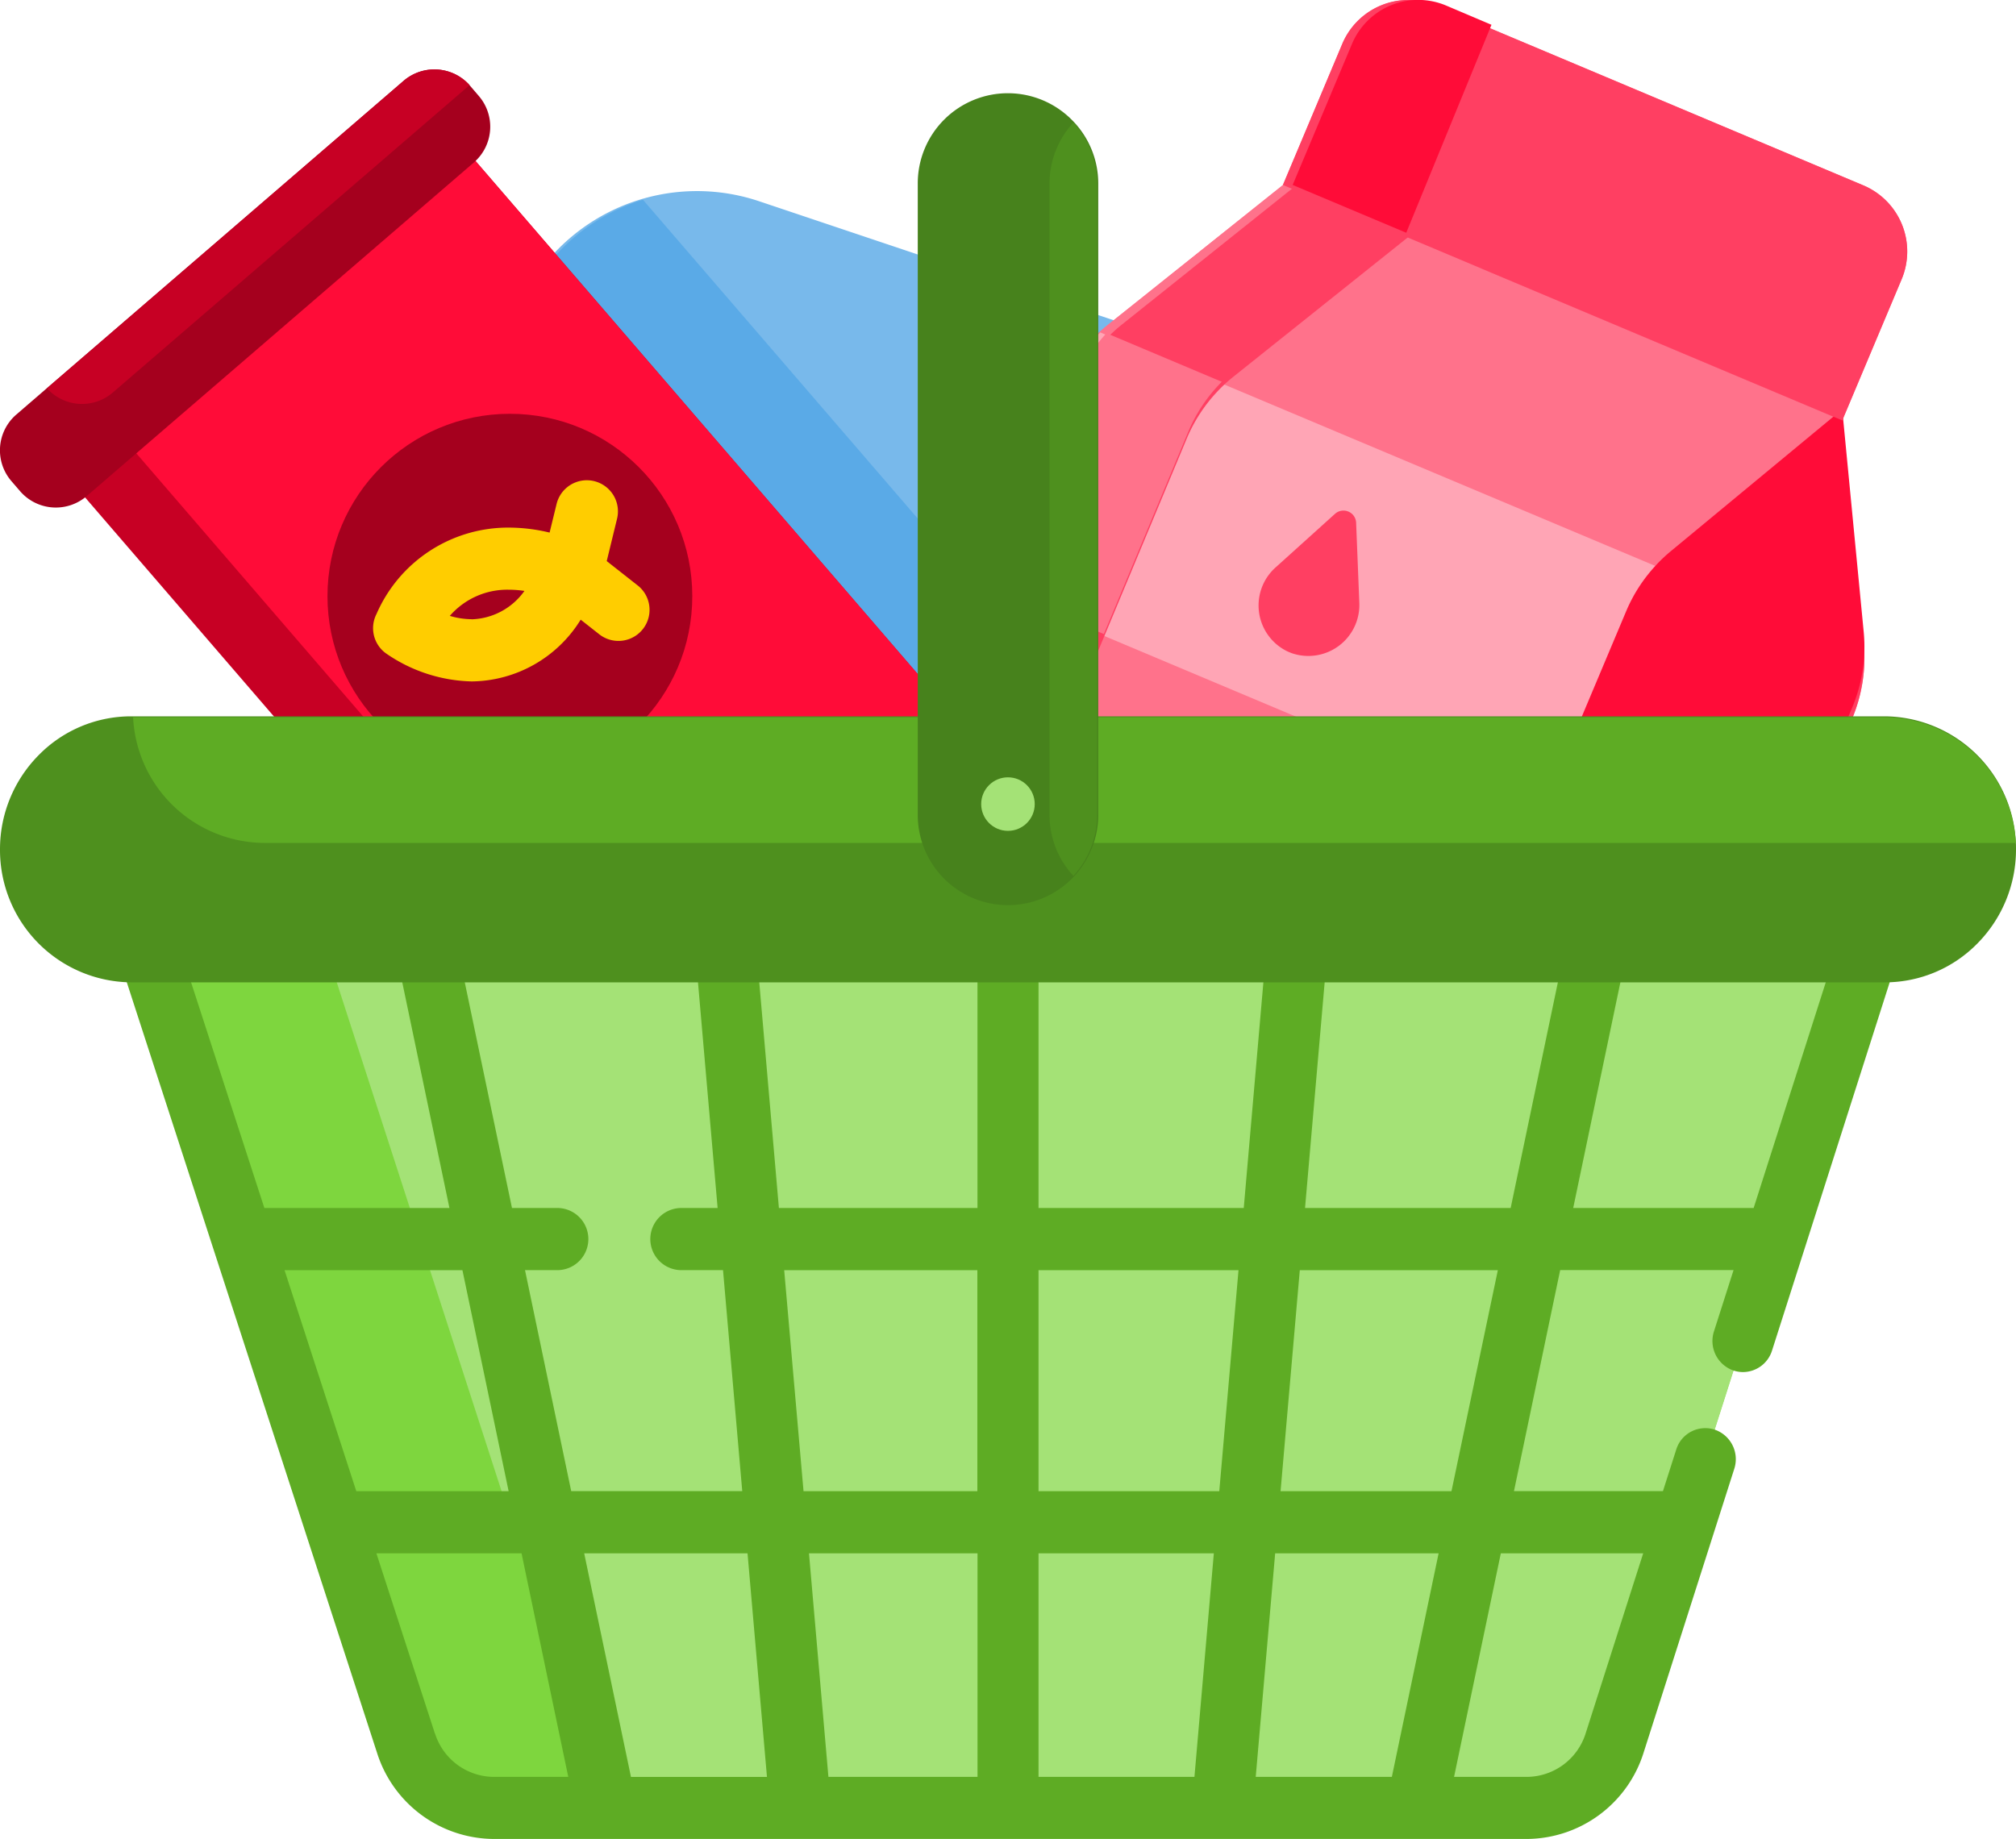 <svg xmlns="http://www.w3.org/2000/svg" width="50" height="45.621" viewBox="0 0 50 45.621"><defs><style>.a{fill:#78b9eb;}.b{fill:#5aaae7;}.c{fill:#c70024;}.d{fill:#ff0c38;}.e{fill:#a5001e;}.f{fill:#ffcd00;}.g{fill:#ff728b;}.h{fill:#ff3f62;}.i{fill:#ffa5b5;}.j{fill:#7ed63e;}.k{fill:#a4e276;}.l{fill:#5eac24;}.m{fill:#4e901e;}.n{fill:#47821c;}</style></defs><g transform="translate(0 -22.419)"><path class="a" d="M146.355,81.346l-.744,2.216A4.84,4.84,0,0,1,139.5,86.6l-1.8-.606-12.61-4.232a4.841,4.841,0,0,1-3.04-6.11l.744-2.216a4.841,4.841,0,0,1,6.11-3.04l14.415,4.839A4.839,4.839,0,0,1,146.355,81.346Z" transform="translate(-110.092 -42.99)"/><path class="b" d="M138.686,87.117l-.989.852-12.61-4.232a4.841,4.841,0,0,1-3.04-6.11l.744-2.216a4.826,4.826,0,0,1,3.158-3.072Z" transform="translate(-110.003 -44.965)"/><path class="c" d="M37.158,69.88l-8.411,7.25-1.27,1.094-15.5-17.982,1.271-1.1,8.411-7.25Z" transform="translate(-10.787 -26.551)"/><path class="d" d="M48.691,69.88,40.28,77.13,24.78,59.147l8.411-7.25Z" transform="translate(-22.32 -26.551)"/><path class="e" d="M11.758,42.074,2.146,50.358A1.172,1.172,0,0,1,.5,50.235l-.218-.253A1.171,1.171,0,0,1,.4,48.336l.76-.656,8.85-7.628a1.17,1.17,0,0,1,1.633.107l.014.015.217.253A1.171,1.171,0,0,1,11.758,42.074Z" transform="translate(0 -15.629)"/><path class="c" d="M22.21,40.16l-8.851,7.628a1.17,1.17,0,0,1-1.632-.107l8.85-7.628A1.17,1.17,0,0,1,22.21,40.16Z" transform="translate(-10.563 -15.63)"/><circle class="e" cx="4.524" cy="4.524" r="4.524" transform="translate(8.122 32.684)"/><path class="f" d="M101.564,147.3l-.775-.61.256-1.051a.771.771,0,1,0-1.5-.365l-.173.709a4.339,4.339,0,0,0-1.014-.124A3.56,3.56,0,0,0,95.08,148a.771.771,0,0,0,.228.975,3.881,3.881,0,0,0,2.135.7,3.215,3.215,0,0,0,2.7-1.532l.47.37a.771.771,0,0,0,.953-1.212Zm-4.121.832a1.942,1.942,0,0,1-.546-.083,1.887,1.887,0,0,1,1.464-.649,2.613,2.613,0,0,1,.387.03A1.666,1.666,0,0,1,97.442,148.134Z" transform="translate(-85.741 -110.352)"/><path class="g" d="M259.474,27.021l-10.591-4.459a1.78,1.78,0,0,0-2.332.95l-1.472,3.5h0l-4.331,3.46a3.8,3.8,0,0,0-.414.384A3.89,3.89,0,0,0,239.589,32l-3.539,8.405a2.629,2.629,0,0,0,1.4,3.444l2.5,1.05h0l12.262,5.162a2.63,2.63,0,0,0,3.444-1.4l3.541-8.412a3.9,3.9,0,0,0,.287-1.885l-.532-5.512,1.472-3.5A1.781,1.781,0,0,0,259.474,27.021Z" transform="translate(-213.261 -0.002)"/><path class="h" d="M289.45,110.468l-12.262-5.162,4.559-10.829a3.9,3.9,0,0,1,1.159-1.532l4.331-3.46,8.954,3.77.532,5.513a3.9,3.9,0,0,1-.287,1.885l-3.541,8.412A2.63,2.63,0,0,1,289.45,110.468Z" transform="translate(-250.501 -60.407)"/><path class="g" d="M258.952,74.469,254.7,77.988a3.8,3.8,0,0,0-.387.369,3.866,3.866,0,0,0-.72,1.12L249.02,90.339,237.455,85.47a2.629,2.629,0,0,1-1.4-3.444l3.539-8.405a3.89,3.89,0,0,1,.745-1.148,3.774,3.774,0,0,1,.414-.384l4.331-3.46Z" transform="translate(-213.262 -41.622)"/><path class="i" d="M268.727,113.229a3.868,3.868,0,0,0-.72,1.12l-2.17,5.154-13.989-5.889L254,108.492a3.89,3.89,0,0,1,.745-1.148Z" transform="translate(-227.457 -76.68)"/><path class="d" d="M379.016,132.968l-.532-5.512-4.252,3.519a3.764,3.764,0,0,0-.387.369,3.875,3.875,0,0,0-.72,1.121l-4.572,10.861,3.191,1.343a2.63,2.63,0,0,0,3.445-1.4l3.541-8.412A3.9,3.9,0,0,0,379.016,132.968Z" transform="translate(-332.794 -94.882)"/><g transform="translate(22.912 27.006)"><path class="h" d="M321.977,152.275a1.265,1.265,0,0,1-1.682,1.252l-.057-.023-.056-.025a1.265,1.265,0,0,1-.28-2.078l1.473-1.329a.314.314,0,0,1,.523.22Z" transform="translate(-311.176 -141.913)"/><path class="h" d="M247.9,69.809l-.045.11-4.331,3.46a3.761,3.761,0,0,0-.414.384,3.9,3.9,0,0,0-.744,1.148l-4.477,10.734-.431-.181a2.629,2.629,0,0,1-1.4-3.444l3.538-8.4a3.893,3.893,0,0,1,.745-1.148,3.76,3.76,0,0,1,.414-.384l4.33-3.459h0Z" transform="translate(-235.843 -68.623)"/></g><path class="g" d="M257.611,108.549c-.031.03-.06.061-.088.091a3.9,3.9,0,0,0-.744,1.148l-2.093,5.019-2.835-1.193,2.156-5.122a3.894,3.894,0,0,1,.745-1.148Z" transform="translate(-227.308 -76.659)"/><path class="h" d="M342.737,32.849l-13.873-5.841,1.472-3.5a1.78,1.78,0,0,1,2.332-.95l10.591,4.459a1.78,1.78,0,0,1,.95,2.332Z" transform="translate(-297.046 -0.001)"/><path class="d" d="M333.8,23.034l-2.114,5.159-2.817-1.186,1.472-3.5a1.782,1.782,0,0,1,2.333-.951Z" transform="translate(-296.809 0)"/><path class="j" d="M72.19,238.124,64.981,260.7a2.3,2.3,0,0,1-2.183,1.615H37.2a2.3,2.3,0,0,1-2.18-1.605l-7.331-22.589Z" transform="translate(-24.939 -195.049)"/><path class="k" d="M112.111,238.124l-7.2,22.579a2.3,2.3,0,0,1-2.179,1.615H81.5a2.3,2.3,0,0,1-2.175-1.605l-7.315-22.589Z" transform="translate(-64.86 -195.049)"/><path class="l" d="M65.828,230.679a.753.753,0,0,0-.613-.318H25.049a.771.771,0,0,0,0,1.541H64.173l-2.729,8.541H56.969l1.223-5.852a.771.771,0,0,0-.583-.914.757.757,0,0,0-.9.593l-1.291,6.173h-5.1l.517-5.945a.757.757,0,1,0-1.508-.136l-.529,6.081H43.708v-6.013a.757.757,0,1,0-1.514,0v6.013H37.269l-.529-6.081a.757.757,0,1,0-1.508.136l.517,5.945h-.926a.771.771,0,0,0,0,1.541h1.06l.477,5.483H32.118l-1.146-5.483H31.8a.771.771,0,0,0,0-1.541H30.649l-1.291-6.173a.757.757,0,0,0-.9-.593.771.771,0,0,0-.583.914l1.223,5.852H24.508L21.734,231.9h.287a.771.771,0,0,0,0-1.541H20.687a.753.753,0,0,0-.614.319.782.782,0,0,0-.105.693l7.335,22.59a3.055,3.055,0,0,0,2.9,2.134H55.817a3.053,3.053,0,0,0,2.9-2.148l2.247-7.035a.774.774,0,0,0-.486-.971.754.754,0,0,0-.954.495l-.329,1.03H55.5l1.146-5.483h4.3l-.486,1.521a.774.774,0,0,0,.486.971.746.746,0,0,0,.234.038.759.759,0,0,0,.72-.533l4.029-12.613A.783.783,0,0,0,65.828,230.679ZM48.668,241.985l-.477,5.483H43.708v-5.483Zm.427,12.57.482-5.546h4.054l-1.16,5.546Zm-1.52,0H43.708V249.01h4.348Zm-9.078,0-.482-5.546h4.18v5.546ZM37.4,241.985h4.791v5.483H37.88Zm-.909,7.025.482,5.546H33.6L32.44,249.01Zm-7.071-7.025,1.146,5.483H26.788l-1.78-5.483Zm-.683,11.494-1.451-4.47h3.6l1.159,5.546H30.2A1.54,1.54,0,0,1,28.74,253.479Zm29.968-4.47-1.426,4.463a1.539,1.539,0,0,1-1.465,1.083h-1.8l1.16-5.546h3.529Zm-4.755-1.541H49.711l.477-5.483H55.1Z" transform="translate(-17.951 -188.057)"/><path class="m" d="M50,208.189a3.313,3.313,0,0,1-.953,2.33,3.21,3.21,0,0,1-2.292.969H3.246A3.282,3.282,0,0,1,0,208.189a3.318,3.318,0,0,1,.953-2.331,3.21,3.21,0,0,1,2.292-.969H46.754A3.28,3.28,0,0,1,49.995,208C50,208.065,50,208.127,50,208.189Z" transform="translate(0 -164.7)"/><path class="l" d="M79.941,208H36.483a3.277,3.277,0,0,1-3.236-3.116H76.7A3.278,3.278,0,0,1,79.941,208Z" transform="translate(-29.946 -164.671)"/><path class="n" d="M237.933,47.955V63.621a2.238,2.238,0,1,1-4.476,0V47.955a2.235,2.235,0,0,1,3.819-1.579q.034.034.068.071A2.225,2.225,0,0,1,237.933,47.955Z" transform="translate(-210.695 -20.986)"/><path class="m" d="M267.831,54.565V70.231a2.227,2.227,0,0,1-.59,1.51,2.223,2.223,0,0,1-.591-1.51V54.565a2.221,2.221,0,0,1,.591-1.509A2.225,2.225,0,0,1,267.831,54.565Z" transform="translate(-240.62 -27.595)"/><circle class="k" cx="0.664" cy="0.664" r="0.664" transform="translate(24.335 41.702)"/></g></svg>